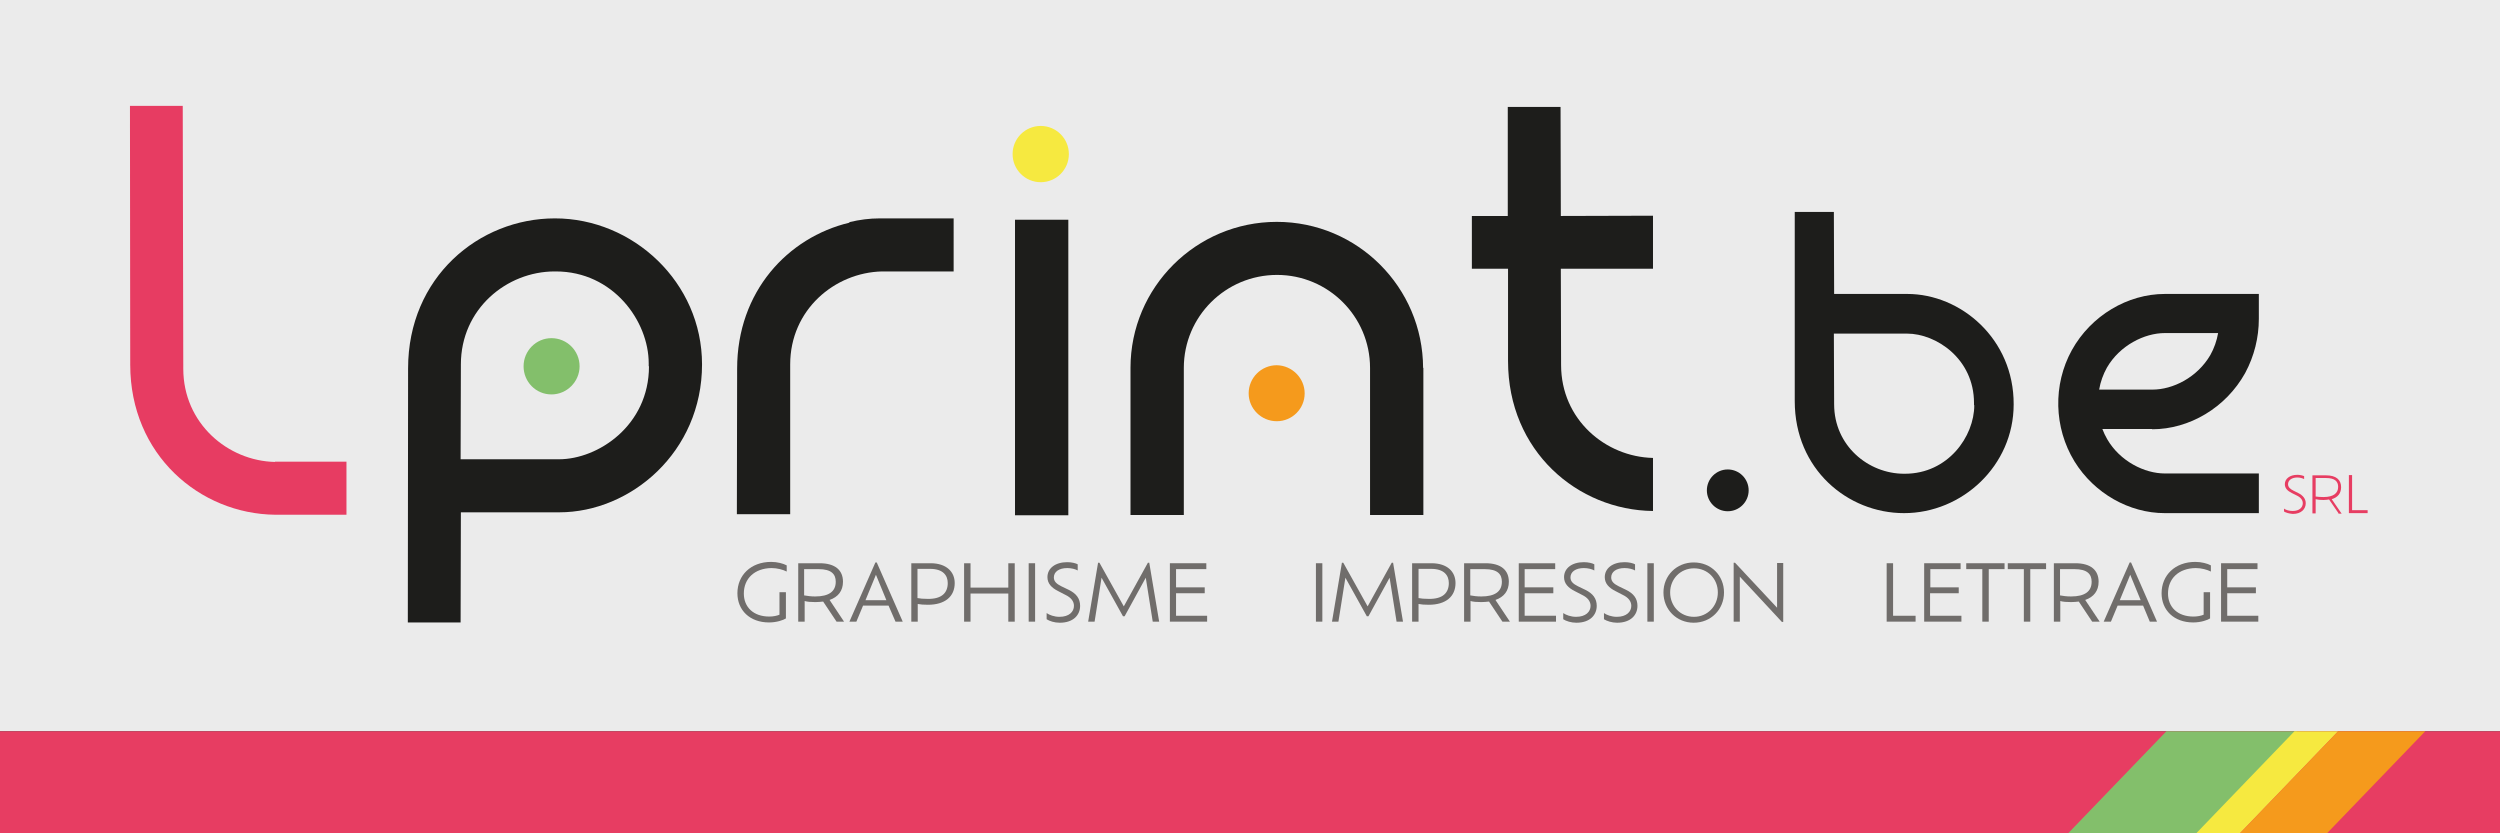 <?xml version="1.0" encoding="utf-8"?>
<!-- Generator: Adobe Illustrator 28.0.0, SVG Export Plug-In . SVG Version: 6.00 Build 0)  -->
<svg version="1.1" id="Calque_1" xmlns="http://www.w3.org/2000/svg" xmlns:xlink="http://www.w3.org/1999/xlink" x="0px" y="0px"
	 viewBox="0 0 933 311" style="enable-background:new 0 0 933 311;" xml:space="preserve">
<rect x="0" y="0" width="933" height="311" fill="#333333" stroke="none"/>
<style type="text/css">
	.st0{opacity:0.9;fill:#FFFFFF;}
	.st1{fill:#1D1D1B;}
	.st2{fill:#83BF6B;}
	.st3{fill:#F59A1C;}
	.st4{fill:#F6E940;}
	.st5{fill:#E73C62;}
	.st6{fill:#706D6B;}
	.st7{fill:#E73D62;}
	.st8{clip-path:url(#SVGID_00000177449858522426589920000016003019766216585606_);fill:#E73D62;}
	.st9{clip-path:url(#SVGID_00000177449858522426589920000016003019766216585606_);}
</style>
<rect class="st0" width="933" height="272.9"/>
<g>
	<g>
		<g>
			<g>
				<g>
					<path class="st1" d="M711.8,109.7h-27.3l-0.1-30.6h-14.6l0,70.6c0,25.4,19.7,41.8,40.8,41.8c21.7,0,40.9-17.7,40.9-40.6
						C751.6,126.5,731.8,109.7,711.8,109.7z M736.8,151.2c0,11.7-9.8,25.6-25.9,25.6h-0.3c-13.4,0-26.1-10.5-26.1-25.9l-0.1-26.4
						h27.3c10.9,0,25,9.4,25,25.9V151.2z"/>
				</g>
				<path class="st1" d="M803.2,160.2c13.8,0,27.5-8,34.7-21c3.4-6.3,5.1-13.3,5.1-20.2h0v-9.3h-35.1c-13.8,0-27.5,8-34.7,21
					c-7.1,12.9-6.7,28.9,1,41.5c7.4,12,20.5,19.3,33.7,19.3H843v-14.8h-35.1c-7.5,0-16.7-4.5-21.5-12.8c-0.7-1.2-1.3-2.5-1.8-3.8
					H803.2z M807.9,124.3h19.9c-0.5,2.9-1.5,5.7-2.9,8.2c-4.9,8.4-14,12.9-21.6,12.9h-19.9c0.5-2.9,1.5-5.7,2.9-8.2
					C791.1,128.9,800.3,124.3,807.9,124.3z"/>
			</g>
			<path class="st1" d="M644.8,175.2c-4.3,0-7.8,3.5-7.8,7.8c0,4.3,3.5,7.8,7.8,7.8c4.3,0,7.8-3.5,7.8-7.8
				C652.6,178.7,649.1,175.2,644.8,175.2z"/>
			<g>
				<path class="st1" d="M616.9,80.5l-34.4,0.1l-0.1-40.7h-19.7l0,40.7l-13.4,0v19.7l13.5,0l0,34.4c0,33.7,26,55.7,54.1,56v-19.8
					c-17.7-0.4-34.3-14.3-34.3-34.7l-0.1-35.9l34.4,0V80.5z"/>
				<g>
					<path class="st1" d="M262,136c0-30.7-25.8-54.5-54.9-54.5c-28.4,0-54.8,22-54.8,56l-0.1,94.8h19.7l0.1-41.1h36.7
						C235.4,191.2,262,168.7,262,136z M242.2,136.7c0,22.1-19,34.7-33.6,34.7h-36.7L172,136c0-20.7,17.1-34.7,35-34.7h0.4
						c21.5,0,34.7,18.6,34.7,34.3V136.7z"/>
					<path class="st2" d="M205.8,147.2c-5.8,0-10.4-4.7-10.4-10.5c0-5.8,4.7-10.5,10.4-10.5c5.8,0,10.5,4.7,10.5,10.5
						C216.3,142.4,211.6,147.2,205.8,147.2z"/>
				</g>
				<g>
					<path class="st1" d="M531.1,137.3c-0.1-30.1-24.5-54.5-54.6-54.5c-30.1,0-54.6,24.4-54.6,54.5l0,0v54.9h19.9v-54.9h0
						c0-19.2,15.6-34.7,34.8-34.7c19.1,0,34.7,15.5,34.7,34.7h0v54.9h19.9V137.3L531.1,137.3z"/>
					<path class="st3" d="M486.9,146.8c0,5.8-4.7,10.4-10.4,10.4c-5.8,0-10.5-4.7-10.5-10.4c0-5.8,4.7-10.5,10.5-10.5
						C482.2,136.4,486.9,141.1,486.9,146.8z"/>
				</g>
				<path class="st4" d="M388.4,47c-5.8,0-10.5,4.7-10.5,10.5c0,5.8,4.7,10.5,10.5,10.5s10.5-4.7,10.5-10.5
					C398.9,51.7,394.2,47,388.4,47z"/>
			</g>
			<path class="st1" d="M398.7,192.3h-19.9V82h19.9C398.7,82,398.7,188.9,398.7,192.3z"/>
			<path class="st5" d="M102.6,172.4L102.6,172.4C85,172,68.4,158,68.4,137.6l-0.2-98.1H48.5l0.1,96.6c0,33.7,26,55.7,54.1,56h26.6
				v-19.8H102.6z"/>
			<path class="st1" d="M355.8,81.5h-27.5c-3.8,0-7.6,0.5-11.3,1.4v0.2c-23,5.5-41.9,25.7-41.9,54.5l-0.1,54.3h19.9V136
				c0-20.4,16.6-34.3,34.3-34.7l0,0h26.7V81.5z"/>
		</g>
		<g>
			<path class="st6" d="M277.6,221.5c0,5.1,3.6,8.6,9.5,8.6c1.5,0,2.9-0.3,3.8-0.7v-8.4h2.4v9.8c-0.9,0.6-3.4,1.5-6.3,1.5
				c-7.2,0-11.8-4.6-11.8-10.9c0-6.7,5-11.7,12.6-11.7c2.3,0,4.5,0.6,5.8,1.3v2.3c-1.4-0.7-3.5-1.3-5.7-1.3
				C281.6,212.1,277.6,215.9,277.6,221.5z"/>
			<path class="st6" d="M312.2,232l-5-7.5c-0.9,0.1-1.9,0.2-2.9,0.2c-1.7,0-3-0.1-4-0.4v7.7h-2.4v-21.8h8c5.8,0,8.7,2.6,8.7,6.9
				c0,3.4-1.8,5.7-5,6.8l5.4,8.1H312.2z M304.2,222.6c5.2,0,7.7-1.9,7.7-5.5c0-2.8-1.6-4.7-6.4-4.7h-5.4v9.8
				C301.3,222.4,302.6,222.6,304.2,222.6z"/>
			<path class="st6" d="M331.6,226h-9.5l-2.5,6H317l9.7-22.1h0.5l9.7,22.1h-2.7L331.6,226z M326.9,214.5l-3.9,9.5h7.8L326.9,214.5z"
				/>
			<path class="st6" d="M356.3,217.6c0,5-3.6,8.1-10,8.1c-1.7,0-2.8-0.1-3.8-0.3v6.6h-2.4v-21.8h7.2
				C353.2,210.2,356.3,213.4,356.3,217.6z M353.7,217.6c0-2.9-1.8-5.3-6.6-5.3h-4.7v10.9c1,0.2,2.1,0.3,3.8,0.3
				C351.5,223.6,353.7,221.2,353.7,217.6z"/>
			<path class="st6" d="M378.7,210.2V232h-2.4v-10.5h-14.1V232h-2.4v-21.8h2.4v9.1h14.1v-9.1H378.7z"/>
			<path class="st6" d="M383.9,210.2h2.4V232h-2.4V210.2z"/>
			<path class="st6" d="M390.6,231.1v-2.3c1,0.7,2.8,1.4,4.8,1.4c3.6,0,5.4-1.9,5.4-4.1c0-1.7-1.1-3.1-3.2-4.1l-2.7-1.4
				c-2.4-1.2-4-2.8-4-5.2c0-3.3,2.9-5.6,7.4-5.6c1.7,0,3.2,0.4,3.9,0.8v2.3c-0.8-0.5-2.4-0.9-3.9-0.9c-3.1,0-5,1.4-5,3.5
				c0,1.5,1,2.4,2.8,3.3l2.7,1.3c2.9,1.4,4.3,3.3,4.3,6c0,3.4-2.5,6.3-7.6,6.3C393.5,232.4,391.7,231.8,390.6,231.1z"/>
			<path class="st6" d="M430.2,232l-2.6-16.4l-7.9,14.4h-0.6l-8-14.4l-2.6,16.4h-2.4l3.7-22h0.5l9.1,16.3l9-16.3h0.5l3.7,22H430.2z"
				/>
			<path class="st6" d="M450.5,229.8v2.2h-13.9v-21.8h13.6v2.2h-11.3v6.8h10.7v2.2h-10.7v8.4H450.5z"/>
			<path class="st6" d="M491.1,210.2h2.4V232h-2.4V210.2z"/>
			<path class="st6" d="M521.2,232l-2.6-16.4l-7.9,14.4h-0.6l-8-14.4l-2.6,16.4h-2.4l3.7-22h0.5l9.1,16.3l9-16.3h0.5l3.7,22H521.2z"
				/>
			<path class="st6" d="M543.2,217.6c0,5-3.6,8.1-10,8.1c-1.7,0-2.8-0.1-3.8-0.3v6.6h-2.4v-21.8h7.2
				C540.2,210.2,543.2,213.4,543.2,217.6z M540.7,217.6c0-2.9-1.8-5.3-6.6-5.3h-4.7v10.9c1,0.2,2.1,0.3,3.8,0.3
				C538.5,223.6,540.7,221.2,540.7,217.6z"/>
			<path class="st6" d="M560.7,232l-5-7.5c-0.9,0.1-1.9,0.2-2.9,0.2c-1.7,0-3-0.1-4-0.4v7.7h-2.4v-21.8h8c5.8,0,8.7,2.6,8.7,6.9
				c0,3.4-1.8,5.7-5,6.8l5.4,8.1H560.7z M552.8,222.6c5.2,0,7.7-1.9,7.7-5.5c0-2.8-1.6-4.7-6.4-4.7h-5.4v9.8
				C549.8,222.4,551.1,222.6,552.8,222.6z"/>
			<path class="st6" d="M580.7,229.8v2.2h-13.9v-21.8h13.6v2.2H569v6.8h10.7v2.2H569v8.4H580.7z"/>
			<path class="st6" d="M583.4,231.1v-2.3c1,0.7,2.8,1.4,4.8,1.4c3.6,0,5.4-1.9,5.4-4.1c0-1.7-1.1-3.1-3.2-4.1l-2.7-1.4
				c-2.4-1.2-4-2.8-4-5.2c0-3.3,2.9-5.6,7.4-5.6c1.7,0,3.2,0.4,3.9,0.8v2.3c-0.8-0.5-2.4-0.9-3.9-0.9c-3.1,0-5,1.4-5,3.5
				c0,1.5,1,2.4,2.8,3.3l2.7,1.3c2.9,1.4,4.3,3.3,4.3,6c0,3.4-2.5,6.3-7.6,6.3C586.3,232.4,584.5,231.8,583.4,231.1z"/>
			<path class="st6" d="M598.6,231.1v-2.3c1,0.7,2.8,1.4,4.8,1.4c3.6,0,5.4-1.9,5.4-4.1c0-1.7-1.1-3.1-3.2-4.1l-2.7-1.4
				c-2.4-1.2-4-2.8-4-5.2c0-3.3,2.9-5.6,7.4-5.6c1.7,0,3.2,0.4,3.9,0.8v2.3c-0.8-0.5-2.4-0.9-3.9-0.9c-3.1,0-5,1.4-5,3.5
				c0,1.5,1,2.4,2.8,3.3l2.7,1.3c2.9,1.4,4.3,3.3,4.3,6c0,3.4-2.5,6.3-7.6,6.3C601.6,232.4,599.7,231.8,598.6,231.1z"/>
			<path class="st6" d="M614.8,210.2h2.4V232h-2.4V210.2z"/>
			<path class="st6" d="M620.8,221.1c0-6.3,4.9-11.2,11.3-11.2c6.5,0,11.3,4.9,11.3,11.2c0,6.4-4.9,11.3-11.3,11.3
				C625.7,232.4,620.8,227.5,620.8,221.1z M641.1,221.1c0-5.1-3.8-9-8.9-9c-5.1,0-8.9,4-8.9,9c0,5.1,3.8,9.1,8.9,9.1
				C637.2,230.2,641.1,226.2,641.1,221.1z"/>
			<path class="st6" d="M665.5,210.2v21.9H665l-15.7-16.9V232H647v-22h0.5l15.7,16.8v-16.7H665.5z"/>
			<path class="st6" d="M714.9,229.8v2.2h-10.8v-21.8h2.4v19.6H714.9z"/>
			<path class="st6" d="M732,229.8v2.2h-13.9v-21.8h13.6v2.2h-11.3v6.8H731v2.2h-10.7v8.4H732z"/>
			<path class="st6" d="M739.8,212.4h-6v-2.2h14.3v2.2h-5.9V232h-2.4V212.4z"/>
			<path class="st6" d="M755.3,212.4h-6v-2.2h14.3v2.2h-5.9V232h-2.4V212.4z"/>
			<path class="st6" d="M780.8,232l-5-7.5c-0.9,0.1-1.9,0.2-2.9,0.2c-1.7,0-3-0.1-4-0.4v7.7h-2.4v-21.8h8c5.8,0,8.7,2.6,8.7,6.9
				c0,3.4-1.8,5.7-5,6.8l5.4,8.1H780.8z M772.9,222.6c5.2,0,7.7-1.9,7.7-5.5c0-2.8-1.6-4.7-6.4-4.7h-5.4v9.8
				C769.9,222.4,771.2,222.6,772.9,222.6z"/>
			<path class="st6" d="M799.8,226h-9.5l-2.5,6h-2.7l9.7-22.1h0.5l9.7,22.1h-2.7L799.8,226z M795,214.5l-3.9,9.5h7.8L795,214.5z"/>
			<path class="st6" d="M809.1,221.5c0,5.1,3.6,8.6,9.5,8.6c1.5,0,2.9-0.3,3.8-0.7v-8.4h2.4v9.8c-0.9,0.6-3.4,1.5-6.3,1.5
				c-7.2,0-11.8-4.6-11.8-10.9c0-6.7,5-11.7,12.6-11.7c2.3,0,4.5,0.6,5.8,1.3v2.3c-1.4-0.7-3.5-1.3-5.7-1.3
				C813.1,212.1,809.1,215.9,809.1,221.5z"/>
			<path class="st6" d="M842.8,229.8v2.2h-13.9v-21.8h13.6v2.2h-11.3v6.8h10.7v2.2h-10.7v8.4H842.8z"/>
		</g>
	</g>
	<g>
		<g>
			<path class="st7" d="M852.4,190.9v-1.1c0.6,0.5,1.9,0.9,3.2,0.9c2.5,0,3.8-1.3,3.8-2.9c0-1.2-0.8-2.2-2.3-2.9l-1.8-0.9
				c-1.6-0.8-2.6-1.8-2.6-3.3c0-2,1.8-3.5,4.7-3.5c1,0,2.1,0.3,2.5,0.5v1.1c-0.5-0.3-1.6-0.6-2.5-0.6c-2.1,0-3.5,1-3.5,2.5
				c0,1.1,0.8,1.8,2,2.4l1.8,0.9c1.8,0.9,2.8,2.2,2.8,3.8c0,2.2-1.7,4-4.8,4C854.3,191.7,853,191.3,852.4,190.9z"/>
			<path class="st7" d="M872.7,191.5l-3.5-5.1c-0.6,0.1-1.4,0.2-2.1,0.2c-1.2,0-2.1-0.1-2.9-0.3v5.3H863v-14.2h5.1
				c3.8,0,5.6,1.7,5.6,4.4c0,2.3-1.2,3.8-3.5,4.5l3.7,5.4H872.7z M867.1,185.5c3.7,0,5.5-1.4,5.5-3.8c0-2-1.2-3.3-4.5-3.3h-3.9v6.9
				C864.9,185.4,865.9,185.5,867.1,185.5z"/>
			<path class="st7" d="M883.6,190.4v1.1h-7v-14.2h1.2v13.1H883.6z"/>
		</g>
	</g>
</g>
<g>
	<defs>
		<rect id="SVGID_1_" y="272.9" width="933" height="38.1"/>
	</defs>
	<clipPath id="SVGID_00000020393535524237749210000002858910096307487421_">
		<use xlink:href="#SVGID_1_"  style="overflow:visible;"/>
	</clipPath>
	
		<rect y="272.9" style="clip-path:url(#SVGID_00000020393535524237749210000002858910096307487421_);fill:#E73D62;" width="933" height="101.4"/>
	<g style="clip-path:url(#SVGID_00000020393535524237749210000002858910096307487421_);">
		<polygon class="st2" points="857.3,272.9 808.5,272.9 710.2,375 758.9,375 		"/>
		<polygon class="st4" points="872.6,272.9 856.3,272.9 758,375 774.3,375 		"/>
		<polygon class="st3" points="905.1,272.9 872.6,272.9 774.3,375 806.8,375 		"/>
	</g>
</g>
</svg>

